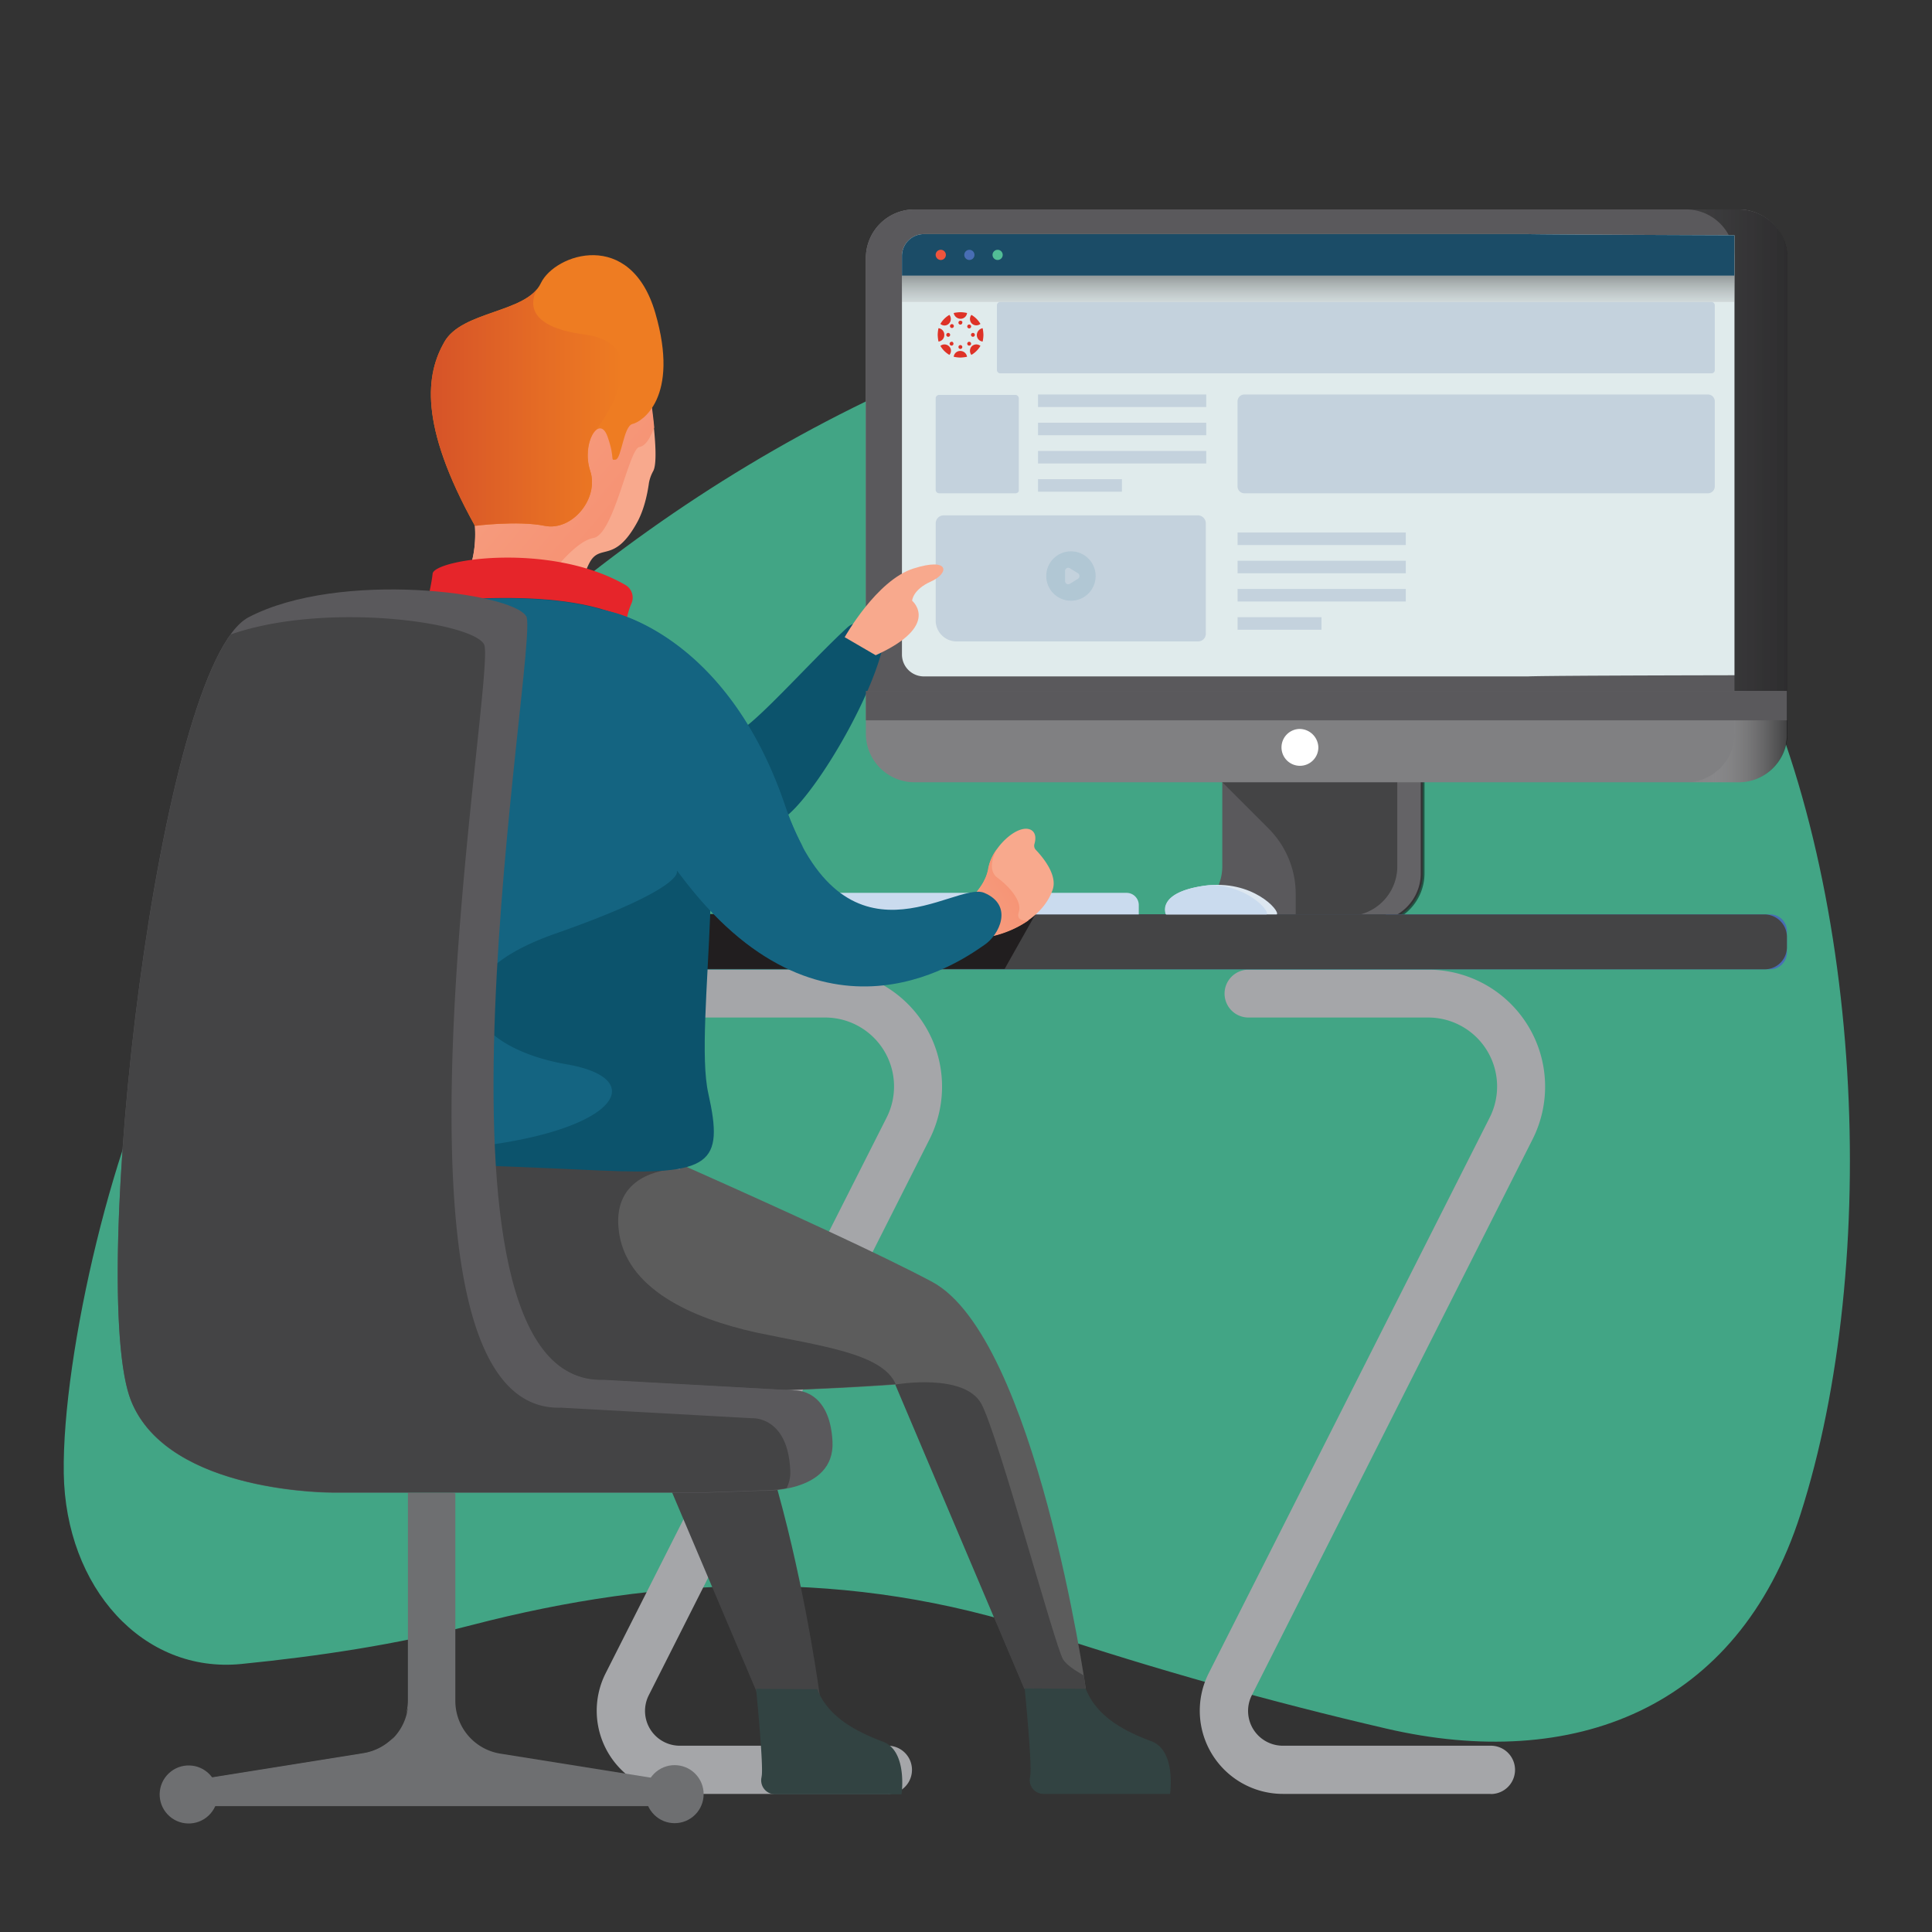 <?xml version="1.0" encoding="UTF-8"?>
<svg xmlns="http://www.w3.org/2000/svg" xmlns:xlink="http://www.w3.org/1999/xlink" width="1000" height="1000" viewBox="0 0 1000 1000">
  <rect x="0" y="0" width="1000" height="1000" fill="#333333" stroke="none"/>
  <defs>
    <style>.a{fill:#42a585;}.b{fill:#5a595c;}.c,.v{fill:#6e6f71;}.c{stroke:#000;stroke-miterlimit:10;stroke-width:1.94px;}.ad,.c,.f,.h{opacity:0.49;isolation:isolate;}.d{fill:#444445;}.e{fill:#808082;}.f{fill:url(#a);}.g{fill:#0c536c;}.h{fill:url(#b);}.i{fill:#fff;}.j{fill:#a5a6a9;}.k{fill:#486db4;}.l{fill:#cadbee;}.m{fill:#211e1f;}.n{fill:#324342;}.o{fill:#f8a98d;}.p{fill:url(#c);}.q{fill:url(#d);}.r{fill:#5c5c5c;}.s{fill:#8ea4c2;}.t{fill:#e6252a;}.u{fill:#146481;}.w{fill:#dde7f0;}.x{fill:#4abea6;}.y{fill:#ee7c22;}.z{fill:url(#e);}.aa{fill:#e0ebec;}.ab{fill:#c4d2dd;}.ac{fill:#1b4c67;}.ad{fill:url(#f);}.ae{fill:#52bd96;}.af{fill:#ee543d;}.ag{fill:#b1c7d4;}.ah{fill:#de3227;}</style>
    <linearGradient id="a" x1="872.55" y1="2297.04" x2="925.06" y2="2297.04" gradientTransform="matrix(1, 0, 0, -1, 0, 2553.69)" gradientUnits="userSpaceOnUse">
      <stop offset="0" stop-color="#fff" stop-opacity="0"></stop>
      <stop offset="0.09" stop-color="#e8e7e6" stop-opacity="0.09"></stop>
      <stop offset="1"></stop>
    </linearGradient>
    <linearGradient id="b" x1="473.34" y1="2320.69" x2="925.11" y2="2320.69" xlink:href="#a"></linearGradient>
    <linearGradient id="c" x1="351.04" y1="2257.29" x2="204.13" y2="2382.6" gradientTransform="matrix(1, 0, 0, -1, 0, 2553.69)" gradientUnits="userSpaceOnUse">
      <stop offset="0" stop-color="#f58c6c"></stop>
      <stop offset="1" stop-color="#f8a98d"></stop>
    </linearGradient>
    <linearGradient id="d" x1="547.08" y1="2109.5" x2="466.21" y2="2061.05" xlink:href="#c"></linearGradient>
    <linearGradient id="e" x1="223.04" y1="2342.55" x2="322.13" y2="2342.55" gradientTransform="matrix(1, 0, 0, -1, 0, 2553.69)" gradientUnits="userSpaceOnUse">
      <stop offset="0" stop-color="#d65328"></stop>
      <stop offset="0.58" stop-color="#e56c25"></stop>
      <stop offset="1" stop-color="#ee7c22"></stop>
    </linearGradient>
    <linearGradient id="f" x1="682.28" y1="2383.71" x2="682.28" y2="2415.99" xlink:href="#a"></linearGradient>
  </defs>
  <path class="a" d="M120.34,490.62c99.13-134,220.81-242,378.71-305.39,87.64-35.18,178.44-34.28,266.78,9.58C824.58,224,869.9,268.6,900,327.2,965.36,454.35,973.6,654,931.88,783.92,899.42,885,814,917.08,717.62,894.73c-60-13.91-119.59-30.66-178.16-50.08-99.73-33.08-197.1-29-295.09-3.57-38.82,10.08-79.2,16.18-119.42,20.19C74,866.35,33.9,821.76,33,762.52c-.91-61.65,27-180.89,57.58-230.41C99.55,517.67,110.38,504.42,120.34,490.62Z"></path>
  <path class="b" d="M734.54,379.94H644a1.82,1.82,0,0,1,1.83,1.83v70.42a25.73,25.73,0,0,1-25.57,25.57h90.51a25.73,25.73,0,0,0,25.58-25.57V381.77C736.16,380.75,735.55,379.94,734.54,379.94Z"></path>
  <path class="c" d="M734.54,379.94H644a1.82,1.82,0,0,1,1.83,1.83v70.42a25.73,25.73,0,0,1-25.57,25.57h90.51a25.73,25.73,0,0,0,25.58-25.57V381.77C736.16,380.75,735.55,379.94,734.54,379.94Z"></path>
  <path class="b" d="M721.35,376.49H630.83a1.82,1.82,0,0,1,1.83,1.83v70.22a25.73,25.73,0,0,1-25.57,25.57H697.6a25.72,25.72,0,0,0,25.57-25.57V378.11A2.15,2.15,0,0,0,721.35,376.49Z"></path>
  <path class="d" d="M721.35,376.49H630.83a1.82,1.82,0,0,1,1.83,1.83V404.9l24,24a47.92,47.92,0,0,1,14,33.89v11.37h27a25.72,25.72,0,0,0,25.57-25.57V378.11A2.15,2.15,0,0,0,721.35,376.49Z"></path>
  <path class="e" d="M900,404.9H473.34a25.16,25.16,0,0,1-25.17-25.16V133.56a25.17,25.17,0,0,1,25.17-25.17h426.4a25.16,25.16,0,0,1,25.17,25.17V379.74A25,25,0,0,1,900,404.9Z"></path>
  <path class="f" d="M900,108.39h-27.4a25.16,25.16,0,0,1,25.16,25.17V379.74a25.15,25.15,0,0,1-25.16,25.16H900a25.15,25.15,0,0,0,25.16-25.16V133.56A25.29,25.29,0,0,0,900,108.39Z"></path>
  <path class="b" d="M900,108.39H473.34a25.16,25.16,0,0,0-25.17,25.17V357.62H925.11V133.56A25.29,25.29,0,0,0,900,108.39Z"></path>
  <path class="g" d="M450.2,324.33a8.9,8.9,0,0,0-11.56.41C419,342.8,389.52,376.49,381,379.13c-2,.61-4.47-.2-6.7-2l27.6,48.1c12.18-2,46.88-56.83,55-90.11a7.93,7.93,0,0,0-2.43-7.71A38.47,38.47,0,0,1,450.2,324.33Z"></path>
  <path class="h" d="M900,108.39h-27.4a25.16,25.16,0,0,1,25.16,25.17V357.62h27.4V133.56A25.29,25.29,0,0,0,900,108.39Z"></path>
  <rect class="b" x="448.17" y="357.62" width="476.73" height="15.22"></rect>
  <path class="i" d="M682.38,386.84a9.54,9.54,0,1,1-9.54-9.54A9.8,9.8,0,0,1,682.38,386.84Z"></path>
  <path class="j" d="M459.54,928.52H351.77a43.05,43.05,0,0,1-38.36-62.31L458.93,578.43a35.68,35.68,0,0,0-31.86-51.76H334.12a12.38,12.38,0,0,1,0-24.76h92.95a60.52,60.52,0,0,1,54,87.88L335.74,877.58a18,18,0,0,0,16,26H459.54a12.48,12.48,0,0,1,0,25Z"></path>
  <path class="j" d="M771.68,928.52H663.91a43.05,43.05,0,0,1-38.36-62.31L771.07,578.43a35.68,35.68,0,0,0-31.86-51.76h-93a12.38,12.38,0,0,1,0-24.76h93a60.52,60.52,0,0,1,54,87.88L647.88,877.58a18,18,0,0,0,16,26H771.68a12.48,12.48,0,0,1,0,25Z"></path>
  <path class="k" d="M916.18,501.71H321.74a1.74,1.74,0,0,1-1.63-1.62V474.92a1.74,1.74,0,0,1,1.63-1.62H916.18a8.66,8.66,0,0,1,8.73,8.72v10.76A8.71,8.71,0,0,1,916.18,501.71Z"></path>
  <path class="d" d="M913.34,501.71H321.74a1.74,1.74,0,0,1-1.63-1.62V474.92a1.74,1.74,0,0,1,1.63-1.62h591.6a11.69,11.69,0,0,1,11.57,11.57v5.07A11.49,11.49,0,0,1,913.34,501.71Z"></path>
  <path class="d" d="M718.3,500.09V474.92a1.74,1.74,0,0,0-1.62-1.62H321.74a1.74,1.74,0,0,0-1.63,1.62v25a1.74,1.74,0,0,0,1.63,1.63H716.68A1.44,1.44,0,0,0,718.3,500.09Z"></path>
  <path class="l" d="M589.43,473.3H426.66V462.14H583.14a6.32,6.32,0,0,1,6.29,6.29v4.87Z"></path>
  <path class="m" d="M320.11,474.92v20.91l1.63,5.68H520l16-28.42H321.74A2.17,2.17,0,0,0,320.11,474.92Z"></path>
  <path class="d" d="M85.09,601S58.71,684.16,133.8,711.56,326,720.9,326,720.9l66.77,157.49h31.66s-24.76-188.34-79.56-210.66-203-92.75-203-92.75"></path>
  <path class="n" d="M391.35,874.13s4.06,41,2.84,45.46v.2a7.22,7.22,0,0,0,6.9,8.93h65.55s3.25-22.32-9.54-27.19-28.21-12.18-34.09-27.2"></path>
  <path class="o" d="M335.54,199.92l-.41,1.83c-2.84-17.66-20.09-43.23-68.19-34.91-50.33,8.73-22.33,83.21-21.11,105.54s-8.12,32.26-8.12,32.26l65.56,3.25s-3.45-6.9,2-16.84,12.78,1,24.76-21.11c3-5.68,4.87-12.79,5.88-20.09a20.13,20.13,0,0,1,2.23-6.09h0C341.83,236.66,335.54,199.92,335.54,199.92Z"></path>
  <path class="p" d="M238.53,229.35V230c2.43,17.45,6.9,33.89,7.3,42.42A56.08,56.08,0,0,1,243,294.7l39.17,6.49s14.41-20.9,25-22.73,18.27-46.07,23.75-47.08c3.85-.61,6.29-6.5,7.71-10.15-1-10.76-2.84-21.31-2.84-21.31l-.41,1.83a35.76,35.76,0,0,0-4.66-13.19l-41.2-2.85Z"></path>
  <path class="o" d="M499.12,467.82s10.75-7.71,12.58-18.47c1.62-10.76,15.42-23.54,22.12-19.69,2.64,1.63,2.23,5.08,1.62,7.11a3.15,3.15,0,0,0,.82,3.24c3.45,3.66,11.36,13,8.52,20.7-3.45,10-14,19.49-30.44,23.55"></path>
  <path class="q" d="M527.33,472.08c1.82-5.68-4.88-13.19-11.17-17.86-6.09-4.67-.2-14.82,0-15a25.25,25.25,0,0,0-4.66,10.15c-1.63,10.76-12.59,18.47-12.59,18.47l15.22,16.64a54.19,54.19,0,0,0,18.27-8.12S525.5,477.56,527.33,472.08Z"></path>
  <path class="r" d="M146.59,593.45s-26.39,83.21,48.71,110.6,268.3,12.59,268.3,12.59l66.77,157.49H562s-26-182-79.56-210.67c-52.16-27.8-203-92.75-203-92.75"></path>
  <path class="d" d="M562,874.13s-.41-2.44-1-6.9c-4.67-2.64-8.93-5.48-10.76-8.32-4.26-7.11-33.49-115.69-42.21-132.13s-44.65-10.14-44.65-10.14l66.77,157.49Z"></path>
  <path class="d" d="M463.6,716.43c-6.9-16.23-40.19-19.88-72.46-26.79-32.06-7.1-68.19-22.32-71-54C317.68,608.87,342.44,605.42,350,605l-146.33-5.68-33.29,58.86,30.85,47.69C280.33,730.64,463.6,716.43,463.6,716.43Z"></path>
  <path class="s" d="M350,605.22h2C352.18,605,351.37,605,350,605.22Z"></path>
  <path class="t" d="M217.22,326s5.68-19.28,6.69-29c.61-7.51,60.69-16.64,99.65,5.69a7.59,7.59,0,0,1,3.25,9.74c-2.84,6.49-5.48,18.47-.2,37.75"></path>
  <path class="g" d="M173,363.7c4.26-29.42,23.34-51.14,67-53.58,54.79-2.84,101.47,3.05,116.69,44.65,24.15,65.76,1.83,175.15,9.95,211.28,8.12,36.33,1.62,42.41-56.42,39.78-139.43-6.5-147.35-3.05-161.76-6.9-20.7-5.69-11.56-10.76,1.43-53.58C159,516.73,164.65,420.94,173,363.7Z"></path>
  <path class="u" d="M356.64,355c-15.22-41.61-61.9-47.49-116.69-44.65-43.64,2.23-62.72,23.95-67,53.58-8.32,57-14,153-22.93,181.64-11.16,36.53-19.49,45.66-8.73,50.94,10.55,0,22.53-.2,35.92-.2a246.83,246.83,0,0,1,25.17-.21c109.8-1.21,141.66-36.53,90.72-45.25-50.94-8.93-72.05-44.25-5.68-67.59,66.56-23.34,62.91-32.06,62.91-32.06l6.29-16C363.14,406.32,365.17,378.11,356.64,355Z"></path>
  <path class="u" d="M314,316.21s60.89,10.35,91.74,99.65c31.66,91.53,88.28,39.78,103.71,46.28s7.71,21.91,0,27-81,61.49-154.25-32.27S292.31,308.91,314,316.21Z"></path>
  <path class="n" d="M562,874.13c5.89,15,21.11,22.32,34.1,27.19,12.78,4.87,9.53,27.2,9.53,27.2H540.11a7.13,7.13,0,0,1-6.9-8.93v-.2c1.22-4.47-2.84-45.46-2.84-45.46"></path>
  <path class="u" d="M404.13,469.24c-11-51.35,2.24-44.24,11.77-30.24h0A148.62,148.62,0,0,1,406,415.86c-30.85-89.5-91.73-99.65-91.73-99.65-21.72-7.3-32.07,47.09,41.2,140.65a186.55,186.55,0,0,0,19.48,21.51l6.09,5.48a125.31,125.31,0,0,0,17.25,12.38C404.54,498.06,409.21,493.19,404.13,469.24Z"></path>
  <path class="v" d="M235.68,880.42V772.85H211.33V880.42a27.49,27.49,0,0,1-23.14,27.2l-81.38,13A10.66,10.66,0,0,0,97.88,931v3.86H349.13V931a10.49,10.49,0,0,0-8.93-10.35l-81.38-13A27.66,27.66,0,0,1,235.68,880.42Z"></path>
  <circle class="v" cx="97.71" cy="928.76" r="15.02" transform="translate(-610.73 320.27) rotate(-43.33)"></circle>
  <circle class="v" cx="349.18" cy="928.68" r="15.02" transform="translate(-511.31 434.77) rotate(-39.54)"></circle>
  <path class="v" d="M234.87,772.65H211.13V880.22a27.24,27.24,0,0,1-1,7.1l24.76-74.89Z"></path>
  <path class="b" d="M364.36,772.65H173s-85.85.81-105.13-47.49C45.11,668.33,81.64,344,128.73,319.46s136.58-12.79,143.69-.41c7.1,12.59-63.53,398.6,40,395.15l99,5.48s18.06-1,19.48,26.39-37.54,25.57-37.54,25.57Z"></path>
  <path class="b" d="M406.77,719.48,312.4,714.4a34.94,34.94,0,0,1-20.9-5.88h0c52.15,49.32,115.27,11,115.27,11Z"></path>
  <path class="d" d="M409,760.47c-1.42-27.39-19.48-26.38-19.48-26.38l-99-5.48c-103.3,3.45-32.67-382.56-40-395.15-6.5-11.56-82.2-22.12-131.11-5.07C77,386.64,46.74,672.19,67.84,725,87.33,773.46,173,772.45,173,772.45H364.36l29-1a70.23,70.23,0,0,0,13.8-1.21A18.22,18.22,0,0,0,409,760.47Z"></path>
  <path class="w" d="M623.32,458.48c-25,3.66-19.68,14.82-19.68,14.82h57.23C662.69,471.47,648.28,455,623.32,458.48Z"></path>
  <path class="l" d="M627.58,458.08a36.84,36.84,0,0,0-4.46.4c-25,3.66-19.69,14.82-19.69,14.82h52.16C657.42,471.88,646.86,459.09,627.58,458.08Z"></path>
  <path class="x" d="M517.18,146.75a7.51,7.51,0,1,1-7.51-7.51A7.49,7.49,0,0,1,517.18,146.75Z"></path>
  <path class="x" d="M507.64,204.59a2.84,2.84,0,1,1-2.84-2.84A2.78,2.78,0,0,1,507.64,204.59Z"></path>
  <path class="x" d="M541.94,206h-28a1.39,1.39,0,0,1-1.42-1.42h0a1.39,1.39,0,0,1,1.42-1.42h28a1.39,1.39,0,0,1,1.42,1.42h0A1.39,1.39,0,0,1,541.94,206Z"></path>
  <path class="x" d="M507.64,216.77a2.84,2.84,0,1,1-2.84-2.84A2.78,2.78,0,0,1,507.64,216.77Z"></path>
  <path class="x" d="M541.94,218.19h-28a1.39,1.39,0,0,1-1.42-1.42h0a1.38,1.38,0,0,1,1.42-1.42h28a1.38,1.38,0,0,1,1.42,1.42h0A1.52,1.52,0,0,1,541.94,218.19Z"></path>
  <path class="x" d="M507.64,228.94a2.84,2.84,0,1,1-2.84-2.84A2.77,2.77,0,0,1,507.64,228.94Z"></path>
  <path class="x" d="M541.94,230.16h-28a1.39,1.39,0,0,1-1.42-1.42h0a1.39,1.39,0,0,1,1.42-1.42h28a1.39,1.39,0,0,1,1.42,1.42h0A1.39,1.39,0,0,1,541.94,230.16Z"></path>
  <path class="x" d="M507.64,240.92a2.84,2.84,0,1,1-2.84-2.84A2.9,2.9,0,0,1,507.64,240.92Z"></path>
  <path class="x" d="M541.94,242.34h-28a1.39,1.39,0,0,1-1.42-1.42h0a1.39,1.39,0,0,1,1.42-1.42h28a1.39,1.39,0,0,1,1.42,1.42h0A1.39,1.39,0,0,1,541.94,242.34Z"></path>
  <path class="x" d="M507.64,253.09a2.84,2.84,0,1,1-2.84-2.84A2.9,2.9,0,0,1,507.64,253.09Z"></path>
  <path class="x" d="M541.94,254.52h-28a1.39,1.39,0,0,1-1.42-1.43h0a1.39,1.39,0,0,1,1.42-1.42h28a1.39,1.39,0,0,1,1.42,1.42h0A1.39,1.39,0,0,1,541.94,254.52Z"></path>
  <path class="v" d="M185,924.46l18.87-25.37a28.05,28.05,0,0,1-15.63,8.32l-81.38,13a10.65,10.65,0,0,0-8.93,10.35v3.86h87.27V924.46Z"></path>
  <path class="y" d="M245.83,272.17s22.12-2.84,36.13,0c14.2,2.84,28.21-14.2,23.54-28.41s4.67-29.63,8.93-17.86c4.26,12,1,12.38,4.26,12,3.05-.61,4.06-17.45,8.73-18.47S352,206,339.19,162s-52-30.65-59.26-15.42C272.62,162,239.13,160.75,230,177,220.67,193.43,216.4,219.2,245.83,272.17Z"></path>
  <path class="z" d="M302.45,173.13c-30.64-4.06-27.8-17.25-24.55-23.34C267.75,162,238.53,162,230,177c-9.33,16.23-13.6,42.21,15.83,95.18,0,0,22.12-2.84,36.13,0,14.2,2.84,28.21-14.2,23.54-28.41-3.05-8.93-.41-18.47,3-21.31h0C308.54,222.65,342.84,178.41,302.45,173.13Z"></path>
  <path class="aa" d="M791,350.11H478.21a11.35,11.35,0,0,1-11.36-11.37V132.54a11.34,11.34,0,0,1,11.36-11.36H791c.2,0,.61.2,106.75.6V349.5C791.57,349.7,791.37,350.11,791,350.11Z"></path>
  <rect class="ab" x="640.57" y="275.62" width="87.07" height="6.49"></rect>
  <rect class="ab" x="640.57" y="290.24" width="87.07" height="6.49"></rect>
  <rect class="ab" x="640.57" y="304.85" width="87.07" height="6.49"></rect>
  <rect class="ab" x="640.57" y="319.46" width="43.43" height="6.49"></rect>
  <path class="ac" d="M791,121.18H478.21a11.34,11.34,0,0,0-11.36,11.36v10.15H897.71V121.78C791.57,121.38,791.37,121.18,791,121.18Z"></path>
  <rect class="ad" x="466.85" y="142.69" width="430.87" height="13.6"></rect>
  <circle class="ae" cx="516.37" cy="131.93" r="2.64"></circle>
  <circle class="k" cx="501.75" cy="131.93" r="2.64"></circle>
  <path class="af" d="M484.3,131.93a2.64,2.64,0,1,1,2.64,2.64A2.69,2.69,0,0,1,484.3,131.93Z"></path>
  <path class="ab" d="M525.5,255.33H486.13a1.82,1.82,0,0,1-1.83-1.83V206.21a1.82,1.82,0,0,1,1.83-1.82H525.5a1.82,1.82,0,0,1,1.83,1.82V253.5C527.53,254.52,526.72,255.33,525.5,255.33Z"></path>
  <rect class="ab" x="537.27" y="204.18" width="87.07" height="6.49"></rect>
  <rect class="ab" x="537.27" y="218.8" width="87.07" height="6.49"></rect>
  <rect class="ab" x="537.27" y="233.41" width="87.07" height="6.49"></rect>
  <rect class="ab" x="537.27" y="248.02" width="43.43" height="6.49"></rect>
  <path class="ab" d="M884.11,255.33H644a3.57,3.57,0,0,1-3.45-3.45V207.63a3.57,3.57,0,0,1,3.45-3.45H884.11a3.57,3.57,0,0,1,3.46,3.45v44.25A3.57,3.57,0,0,1,884.11,255.33Z"></path>
  <path class="ab" d="M885.94,193.22H517.58A1.74,1.74,0,0,1,516,191.6V157.91a1.74,1.74,0,0,1,1.62-1.62H885.94a1.75,1.75,0,0,1,1.63,1.62V191.6A1.6,1.6,0,0,1,885.94,193.22Z"></path>
  <path class="ab" d="M620.07,332h-125a10.83,10.83,0,0,1-10.76-10.75V271a4.16,4.16,0,0,1,4.26-4.26H619.87a4.16,4.16,0,0,1,4.26,4.26v56.63A4,4,0,0,1,620.07,332Z"></path>
  <circle class="ag" cx="554.32" cy="298.15" r="12.79"></circle>
  <path class="ab" d="M551.27,295.51v5.28a1.66,1.66,0,0,0,2.44,1.42l4.26-2.64a1.7,1.7,0,0,0,0-2.84l-4.26-2.64A1.66,1.66,0,0,0,551.27,295.51Z"></path>
  <path class="ah" d="M488.76,173.33a3.35,3.35,0,0,0-3-3.45,18.22,18.22,0,0,0-.41,3.45,20.18,20.18,0,0,0,.41,3.45A3.34,3.34,0,0,0,488.76,173.33Z"></path>
  <path class="ah" d="M490.79,172.32a1,1,0,1,0,1,1A1,1,0,0,0,490.79,172.32Z"></path>
  <path class="ah" d="M505.61,173.33a3.34,3.34,0,0,0,3,3.45,17.26,17.26,0,0,0,.41-3.45,19.44,19.44,0,0,0-.41-3.45A3.65,3.65,0,0,0,505.61,173.33Z"></path>
  <path class="ah" d="M503.58,172.32a1,1,0,1,0,1,1A1,1,0,0,0,503.58,172.32Z"></path>
  <path class="ah" d="M497.09,181.66a3.34,3.34,0,0,0-3.45,3,18,18,0,0,0,3.45.41,20.42,20.42,0,0,0,3.45-.41A3.52,3.52,0,0,0,497.09,181.66Z"></path>
  <path class="ah" d="M497.09,178.61a1,1,0,1,0,0,2,1,1,0,0,0,0-2Z"></path>
  <path class="ah" d="M497.09,165a3.35,3.35,0,0,0,3.45-3,18.22,18.22,0,0,0-3.45-.41,20.18,20.18,0,0,0-3.45.41A3.63,3.63,0,0,0,497.09,165Z"></path>
  <path class="ah" d="M497.09,166a1,1,0,1,0,1,1C498.3,166.43,497.69,166,497.09,166Z"></path>
  <path class="ah" d="M503,179.22a3.4,3.4,0,0,0-.2,4.47,13,13,0,0,0,4.67-4.67A3.4,3.4,0,0,0,503,179.22Z"></path>
  <path class="ah" d="M500.94,177.19a1,1,0,0,0,0,1.42,1,1,0,1,0,0-1.42Z"></path>
  <path class="ah" d="M491.2,167.45a3.4,3.4,0,0,0,.2-4.47,12.86,12.86,0,0,0-4.66,4.67A3.17,3.17,0,0,0,491.2,167.45Z"></path>
  <path class="ah" d="M492,168.06a1,1,0,0,0,1.42,1.42,1,1,0,1,0-1.42-1.42Z"></path>
  <path class="ah" d="M503,167.45a3.4,3.4,0,0,0,4.47.2,13,13,0,0,0-4.67-4.67A3.39,3.39,0,0,0,503,167.45Z"></path>
  <path class="ah" d="M502.36,169.68a1,1,0,0,0,0-1.42,1,1,0,1,0-1.42,1.42A1,1,0,0,0,502.36,169.68Z"></path>
  <path class="ah" d="M491.2,179.22a3.39,3.39,0,0,0-4.46-.2,12.87,12.87,0,0,0,4.66,4.67A3.19,3.19,0,0,0,491.2,179.22Z"></path>
  <path class="ah" d="M491.81,177.19a1,1,0,1,0,1.42,0C493,176.78,492.42,176.78,491.81,177.19Z"></path>
  <path class="o" d="M437.21,329.81s16.44-29.43,35.52-35.52,18.67,2.44,9.13,6.7-9.74,9.95-9.74,9.95,15.22,12.78-18.87,28.21"></path>
</svg>
